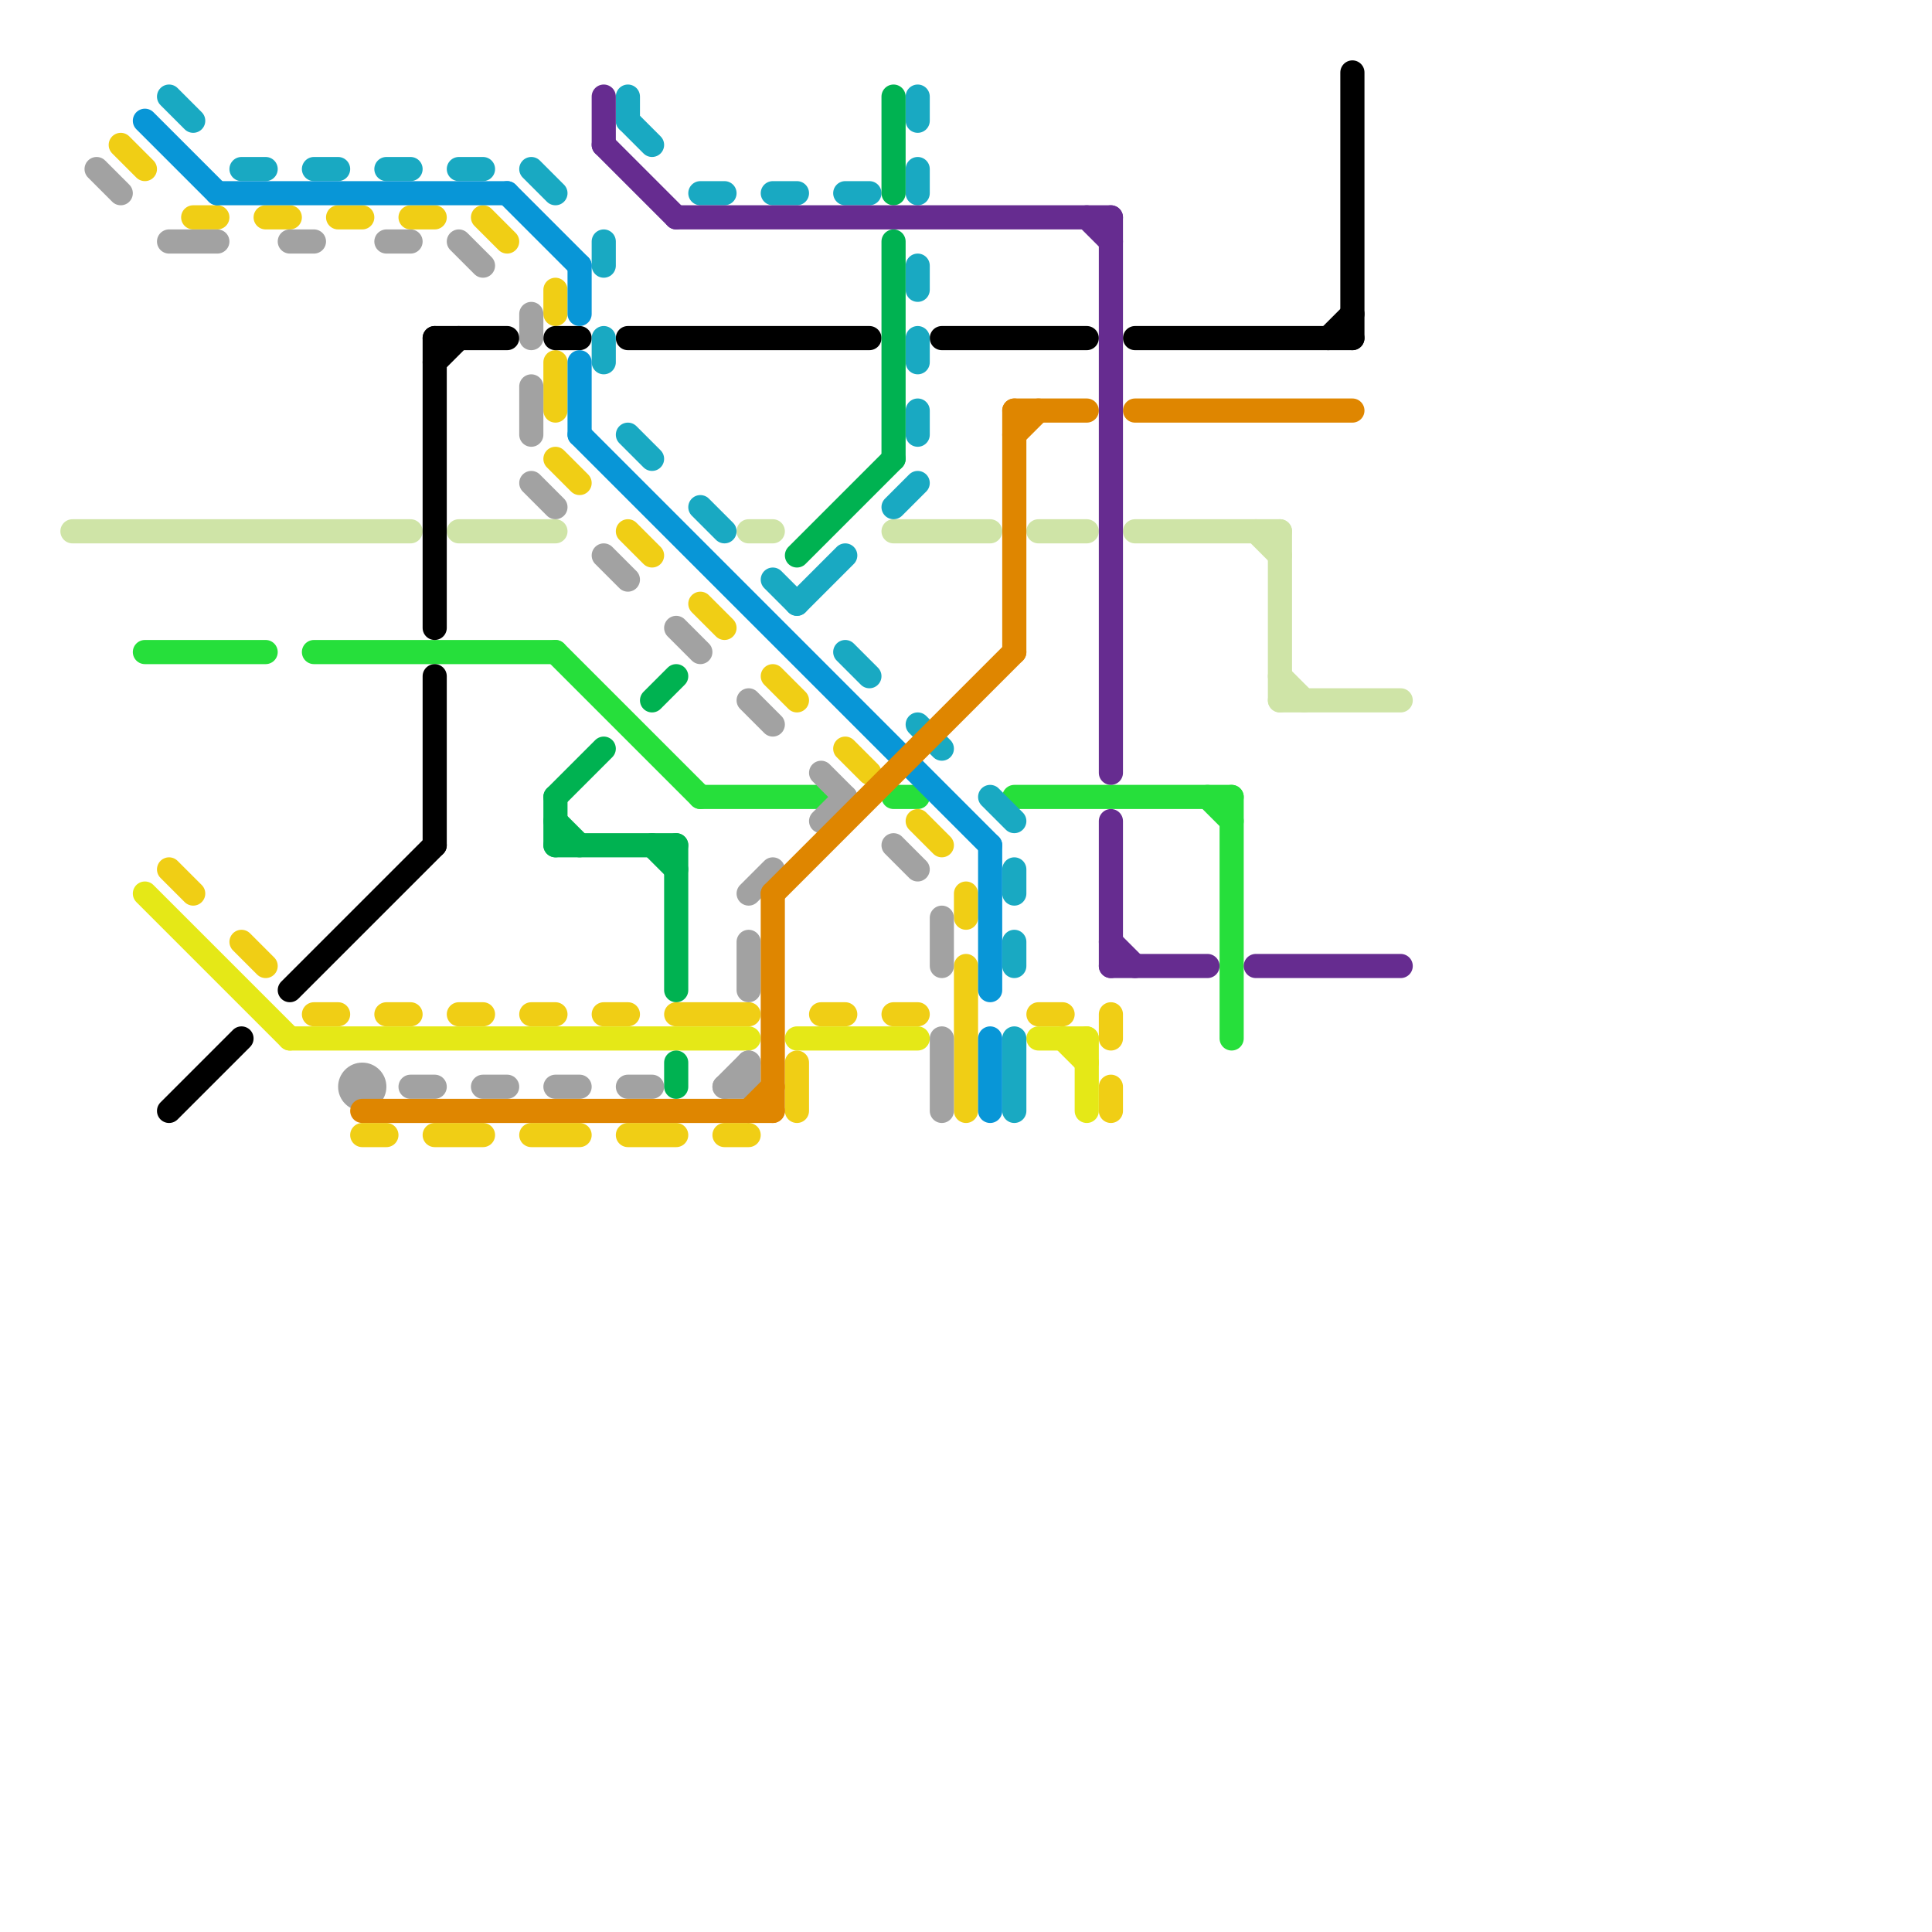 
<svg version="1.1" xmlns="http://www.w3.org/2000/svg" viewBox="0 0 80 80">
<style>line { stroke-width: 1; fill: none; stroke-linecap: round; stroke-linejoin: round; } .c0 { stroke: #cfe4a7 } .c1 { stroke: #26df3b } .c2 { stroke: #f0ce15 } .c3 { stroke: #e5e817 } .c4 { stroke: #000000 } .c5 { stroke: #19a9c2 } .c6 { stroke: #0896d7 } .c7 { stroke: #a2a2a2 } .c8 { stroke: #df8600 } .c9 { stroke: #00b251 } .c10 { stroke: #662c90 }</style><line class="c0" x1="53" y1="29" x2="58" y2="29"/><line class="c0" x1="53" y1="22" x2="53" y2="29"/><line class="c0" x1="3" y1="22" x2="17" y2="22"/><line class="c0" x1="43" y1="22" x2="45" y2="22"/><line class="c0" x1="19" y1="22" x2="23" y2="22"/><line class="c0" x1="47" y1="22" x2="53" y2="22"/><line class="c0" x1="53" y1="28" x2="54" y2="29"/><line class="c0" x1="31" y1="22" x2="32" y2="22"/><line class="c0" x1="37" y1="22" x2="41" y2="22"/><line class="c0" x1="52" y1="22" x2="53" y2="23"/><line class="c1" x1="13" y1="27" x2="23" y2="27"/><line class="c1" x1="51" y1="33" x2="51" y2="43"/><line class="c1" x1="6" y1="27" x2="11" y2="27"/><line class="c1" x1="42" y1="33" x2="51" y2="33"/><line class="c1" x1="37" y1="33" x2="38" y2="33"/><line class="c1" x1="50" y1="33" x2="51" y2="34"/><line class="c1" x1="23" y1="27" x2="29" y2="33"/><line class="c1" x1="29" y1="33" x2="34" y2="33"/><line class="c2" x1="38" y1="34" x2="39" y2="35"/><line class="c2" x1="43" y1="42" x2="44" y2="42"/><line class="c2" x1="26" y1="47" x2="28" y2="47"/><line class="c2" x1="10" y1="39" x2="11" y2="40"/><line class="c2" x1="26" y1="22" x2="27" y2="23"/><line class="c2" x1="15" y1="47" x2="16" y2="47"/><line class="c2" x1="22" y1="47" x2="24" y2="47"/><line class="c2" x1="20" y1="9" x2="21" y2="10"/><line class="c2" x1="18" y1="47" x2="20" y2="47"/><line class="c2" x1="30" y1="47" x2="31" y2="47"/><line class="c2" x1="33" y1="44" x2="33" y2="46"/><line class="c2" x1="22" y1="42" x2="23" y2="42"/><line class="c2" x1="34" y1="42" x2="35" y2="42"/><line class="c2" x1="40" y1="40" x2="40" y2="46"/><line class="c2" x1="46" y1="45" x2="46" y2="46"/><line class="c2" x1="17" y1="9" x2="18" y2="9"/><line class="c2" x1="19" y1="42" x2="20" y2="42"/><line class="c2" x1="23" y1="12" x2="23" y2="13"/><line class="c2" x1="14" y1="9" x2="15" y2="9"/><line class="c2" x1="23" y1="15" x2="23" y2="17"/><line class="c2" x1="8" y1="9" x2="9" y2="9"/><line class="c2" x1="11" y1="9" x2="12" y2="9"/><line class="c2" x1="46" y1="42" x2="46" y2="43"/><line class="c2" x1="35" y1="31" x2="36" y2="32"/><line class="c2" x1="40" y1="37" x2="40" y2="38"/><line class="c2" x1="16" y1="42" x2="17" y2="42"/><line class="c2" x1="32" y1="28" x2="33" y2="29"/><line class="c2" x1="13" y1="42" x2="14" y2="42"/><line class="c2" x1="28" y1="42" x2="31" y2="42"/><line class="c2" x1="7" y1="36" x2="8" y2="37"/><line class="c2" x1="5" y1="6" x2="6" y2="7"/><line class="c2" x1="29" y1="25" x2="30" y2="26"/><line class="c2" x1="25" y1="42" x2="26" y2="42"/><line class="c2" x1="23" y1="19" x2="24" y2="20"/><line class="c2" x1="37" y1="42" x2="38" y2="42"/><line class="c3" x1="44" y1="43" x2="45" y2="44"/><line class="c3" x1="33" y1="43" x2="38" y2="43"/><line class="c3" x1="6" y1="37" x2="12" y2="43"/><line class="c3" x1="43" y1="43" x2="45" y2="43"/><line class="c3" x1="12" y1="43" x2="31" y2="43"/><line class="c3" x1="45" y1="43" x2="45" y2="46"/><line class="c4" x1="12" y1="41" x2="18" y2="35"/><line class="c4" x1="18" y1="14" x2="21" y2="14"/><line class="c4" x1="26" y1="14" x2="36" y2="14"/><line class="c4" x1="18" y1="15" x2="19" y2="14"/><line class="c4" x1="39" y1="14" x2="45" y2="14"/><line class="c4" x1="18" y1="14" x2="18" y2="26"/><line class="c4" x1="55" y1="14" x2="56" y2="13"/><line class="c4" x1="47" y1="14" x2="56" y2="14"/><line class="c4" x1="7" y1="46" x2="10" y2="43"/><line class="c4" x1="56" y1="3" x2="56" y2="14"/><line class="c4" x1="23" y1="14" x2="24" y2="14"/><line class="c4" x1="18" y1="28" x2="18" y2="35"/><line class="c5" x1="29" y1="8" x2="30" y2="8"/><line class="c5" x1="42" y1="39" x2="42" y2="40"/><line class="c5" x1="7" y1="4" x2="8" y2="5"/><line class="c5" x1="13" y1="7" x2="14" y2="7"/><line class="c5" x1="25" y1="14" x2="25" y2="15"/><line class="c5" x1="42" y1="36" x2="42" y2="37"/><line class="c5" x1="26" y1="18" x2="27" y2="19"/><line class="c5" x1="35" y1="27" x2="36" y2="28"/><line class="c5" x1="19" y1="7" x2="20" y2="7"/><line class="c5" x1="10" y1="7" x2="11" y2="7"/><line class="c5" x1="38" y1="7" x2="38" y2="8"/><line class="c5" x1="26" y1="5" x2="27" y2="6"/><line class="c5" x1="38" y1="17" x2="38" y2="18"/><line class="c5" x1="29" y1="21" x2="30" y2="22"/><line class="c5" x1="22" y1="7" x2="23" y2="8"/><line class="c5" x1="32" y1="8" x2="33" y2="8"/><line class="c5" x1="38" y1="14" x2="38" y2="15"/><line class="c5" x1="25" y1="10" x2="25" y2="11"/><line class="c5" x1="41" y1="33" x2="42" y2="34"/><line class="c5" x1="16" y1="7" x2="17" y2="7"/><line class="c5" x1="42" y1="43" x2="42" y2="46"/><line class="c5" x1="37" y1="21" x2="38" y2="20"/><line class="c5" x1="32" y1="24" x2="33" y2="25"/><line class="c5" x1="38" y1="11" x2="38" y2="12"/><line class="c5" x1="38" y1="30" x2="39" y2="31"/><line class="c5" x1="38" y1="4" x2="38" y2="5"/><line class="c5" x1="33" y1="25" x2="35" y2="23"/><line class="c5" x1="26" y1="4" x2="26" y2="5"/><line class="c5" x1="35" y1="8" x2="36" y2="8"/><line class="c6" x1="41" y1="43" x2="41" y2="46"/><line class="c6" x1="24" y1="11" x2="24" y2="13"/><line class="c6" x1="9" y1="8" x2="21" y2="8"/><line class="c6" x1="41" y1="35" x2="41" y2="41"/><line class="c6" x1="24" y1="18" x2="41" y2="35"/><line class="c6" x1="21" y1="8" x2="24" y2="11"/><line class="c6" x1="6" y1="5" x2="9" y2="8"/><line class="c6" x1="24" y1="15" x2="24" y2="18"/><line class="c7" x1="31" y1="44" x2="31" y2="45"/><line class="c7" x1="31" y1="37" x2="32" y2="36"/><line class="c7" x1="26" y1="45" x2="27" y2="45"/><line class="c7" x1="7" y1="10" x2="9" y2="10"/><line class="c7" x1="30" y1="45" x2="31" y2="44"/><line class="c7" x1="22" y1="20" x2="23" y2="21"/><line class="c7" x1="4" y1="7" x2="5" y2="8"/><line class="c7" x1="31" y1="29" x2="32" y2="30"/><line class="c7" x1="28" y1="26" x2="29" y2="27"/><line class="c7" x1="37" y1="35" x2="38" y2="36"/><line class="c7" x1="31" y1="39" x2="31" y2="41"/><line class="c7" x1="17" y1="45" x2="18" y2="45"/><line class="c7" x1="39" y1="38" x2="39" y2="40"/><line class="c7" x1="22" y1="13" x2="22" y2="14"/><line class="c7" x1="16" y1="10" x2="17" y2="10"/><line class="c7" x1="23" y1="45" x2="24" y2="45"/><line class="c7" x1="12" y1="10" x2="13" y2="10"/><line class="c7" x1="19" y1="10" x2="20" y2="11"/><line class="c7" x1="34" y1="34" x2="35" y2="33"/><line class="c7" x1="34" y1="32" x2="35" y2="33"/><line class="c7" x1="25" y1="23" x2="26" y2="24"/><line class="c7" x1="30" y1="45" x2="31" y2="45"/><line class="c7" x1="39" y1="43" x2="39" y2="46"/><line class="c7" x1="22" y1="16" x2="22" y2="18"/><line class="c7" x1="20" y1="45" x2="21" y2="45"/><circle cx="15" cy="45" r="1" fill="#a2a2a2" /><line class="c8" x1="32" y1="37" x2="42" y2="27"/><line class="c8" x1="32" y1="37" x2="32" y2="46"/><line class="c8" x1="42" y1="17" x2="45" y2="17"/><line class="c8" x1="47" y1="17" x2="56" y2="17"/><line class="c8" x1="31" y1="46" x2="32" y2="45"/><line class="c8" x1="42" y1="17" x2="42" y2="27"/><line class="c8" x1="15" y1="46" x2="32" y2="46"/><line class="c8" x1="42" y1="18" x2="43" y2="17"/><line class="c9" x1="23" y1="35" x2="28" y2="35"/><line class="c9" x1="28" y1="35" x2="28" y2="41"/><line class="c9" x1="33" y1="23" x2="37" y2="19"/><line class="c9" x1="37" y1="10" x2="37" y2="19"/><line class="c9" x1="23" y1="33" x2="23" y2="35"/><line class="c9" x1="27" y1="29" x2="28" y2="28"/><line class="c9" x1="23" y1="34" x2="24" y2="35"/><line class="c9" x1="37" y1="4" x2="37" y2="8"/><line class="c9" x1="23" y1="33" x2="25" y2="31"/><line class="c9" x1="28" y1="44" x2="28" y2="45"/><line class="c9" x1="27" y1="35" x2="28" y2="36"/><line class="c10" x1="46" y1="34" x2="46" y2="40"/><line class="c10" x1="46" y1="39" x2="47" y2="40"/><line class="c10" x1="52" y1="40" x2="58" y2="40"/><line class="c10" x1="46" y1="9" x2="46" y2="32"/><line class="c10" x1="25" y1="6" x2="28" y2="9"/><line class="c10" x1="28" y1="9" x2="46" y2="9"/><line class="c10" x1="46" y1="40" x2="50" y2="40"/><line class="c10" x1="45" y1="9" x2="46" y2="10"/><line class="c10" x1="25" y1="4" x2="25" y2="6"/>


</svg>

